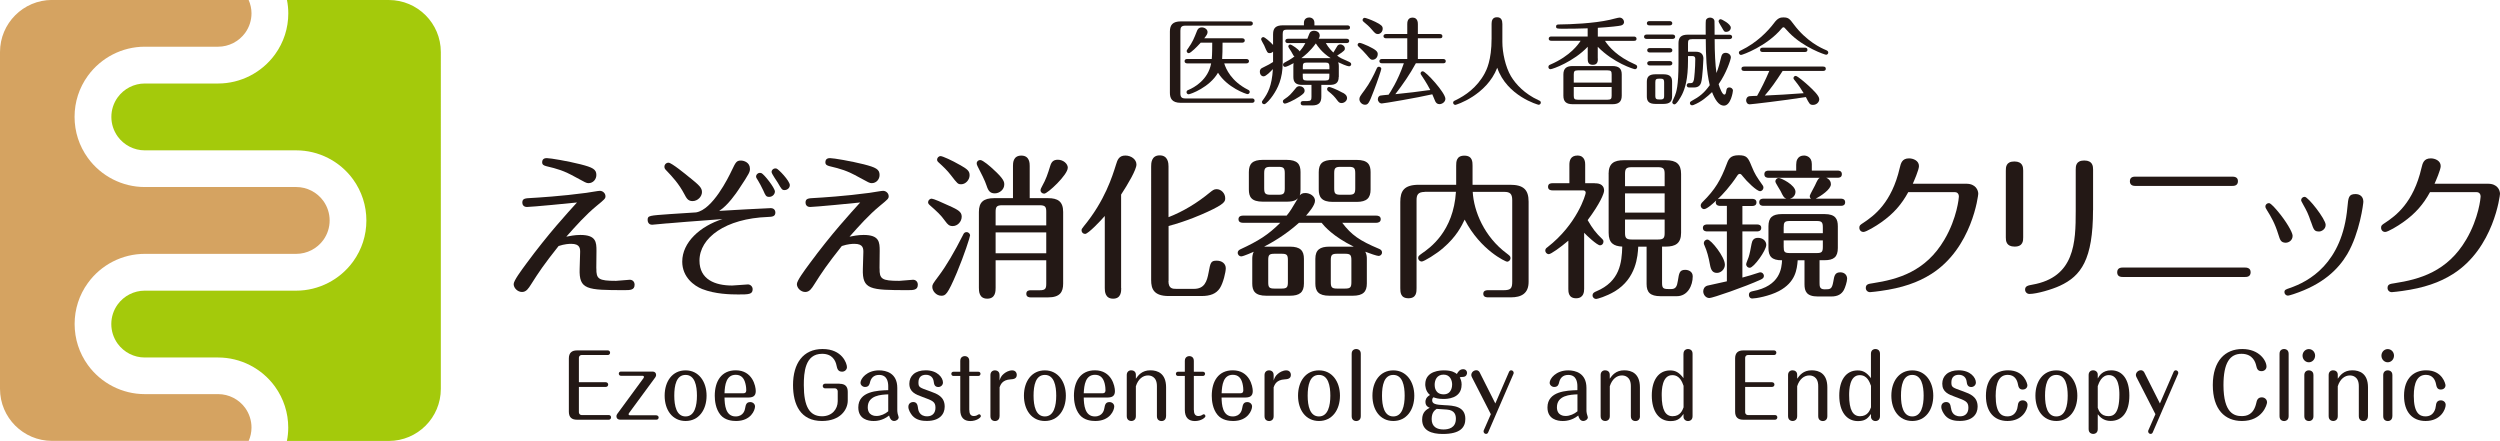 <?xml version="1.0" encoding="UTF-8"?><svg id="_レイヤー_2" xmlns="http://www.w3.org/2000/svg" viewBox="0 0 433.5 76.45"><defs><style>.cls-1{fill:#a4ca0b;}.cls-2{fill:#d5a361;}.cls-3{fill:#231815;}</style></defs><g id="contents"><g><g><path class="cls-2" d="M43.61,74.14c0-1.23-.38-2.4-1.09-3.4-1.09-1.5-2.84-2.4-4.69-2.4h-12.73c-3.89,0-7.57-1.88-9.86-5.04-1.51-2.09-2.3-4.55-2.3-7.12s.79-5.03,2.3-7.11c2.29-3.17,5.97-5.05,9.86-5.05h26.27c1.85,0,3.61-.9,4.7-2.41,.71-.99,1.09-2.16,1.09-3.38s-.38-2.4-1.1-3.4c-1.09-1.5-2.84-2.4-4.69-2.4H25.09c-3.89,0-7.57-1.89-9.86-5.05-1.51-2.09-2.3-4.55-2.3-7.12s.79-5.02,2.3-7.11c2.29-3.16,5.97-5.05,9.86-5.05h12.73c1.85,0,3.61-.9,4.7-2.41,.71-.99,1.09-2.16,1.09-3.38,0-.81-.18-1.59-.5-2.32H9.03C4.04,0,0,4.04,0,9.03v58.39c0,4.99,4.04,9.03,9.03,9.03H43.12c.32-.72,.49-1.5,.49-2.31"/><path class="cls-1" d="M67.42,0h-17.66c.15,.76,.23,1.53,.23,2.32,0,2.56-.79,5.02-2.3,7.11-2.29,3.16-5.98,5.05-9.86,5.05h-12.73c-1.85,0-3.61,.9-4.7,2.41-.71,.99-1.09,2.16-1.09,3.38s.38,2.4,1.1,3.4c1.09,1.5,2.84,2.4,4.69,2.4h26.27c3.89,0,7.57,1.88,9.86,5.04,1.51,2.1,2.3,4.56,2.3,7.13s-.79,5.02-2.3,7.11c-2.29,3.16-5.98,5.05-9.86,5.05H25.09c-1.85,0-3.61,.9-4.7,2.41-.71,.99-1.09,2.16-1.09,3.38s.38,2.4,1.1,3.4c1.09,1.5,2.84,2.4,4.69,2.4h12.73c3.89,0,7.57,1.88,9.86,5.04,1.51,2.1,2.3,4.56,2.3,7.13,0,.78-.08,1.55-.23,2.3h17.66c4.99,0,9.03-4.04,9.03-9.03V9.03c0-4.99-4.04-9.03-9.03-9.03"/></g><g><path class="cls-3" d="M103.41,46.55c-.03,1.83,.38,2.15,3.41,2.15,.38,0,2.04-.19,2.39-.19,.51,0,.83,.38,.83,.86,0,.94-.78,.94-1.72,.94-6.58,0-7.92-.08-7.81-3.68l.08-2.71c.03-.81,.03-1.64-1.56-1.64-.32,0-1.13,.03-2.17,.38-2.52,3.17-3.44,4.54-4.81,6.71-.4,.62-.78,1.26-1.53,1.26s-1.45-.67-1.45-1.37c0-.59,1.32-2.36,2.15-3.49,3.92-5.32,7.09-8.73,8.83-10.66-.89,.11-7.95,.78-8.67,.78-.62,0-.81-.43-.81-.75,0-.75,.51-.75,1.56-.81,.97-.05,5.34-.32,9.53-.89,.91-.13,2.07-.35,2.36-.35,.48,0,.97,.4,.97,.94,0,.4-.16,.54-1.5,1.64-1.96,1.61-3.62,3.49-5.29,5.37,.59-.11,1.42-.3,2.44-.3,2.74,0,2.79,1.26,2.79,2.77l-.03,3.03Zm-1.37-14.79c-.35,0-.54-.11-2.2-1.02-2.12-1.18-3.14-1.45-5.13-1.93-.4-.11-.7-.24-.7-.67,0-.72,.62-.72,.83-.72,.59,0,3.6,.51,5.83,1.07,2.09,.54,2.74,.86,2.74,1.85,0,.73-.54,1.42-1.37,1.42Z"/><path class="cls-3" d="M115.68,38.73c-.86,.08-2.5,.24-2.6,.24-.67,0-.78-.59-.78-.83,0-.78,.27-.75,3.92-1.02,.56-.03,4.4-.29,4.48-.29,2.87-.48,5.58-5.99,6.2-7.3,.67-1.4,.81-1.69,1.58-1.69,.51,0,1.56,.32,1.56,1.42,0,.51,0,.67-1.96,3.6-.35,.54-1.91,2.82-3.38,3.71,1.02-.08,8.51-.48,8.94-.48,.67,0,.81,.51,.81,.75,0,.72-.56,.75-1.29,.78-7.38,.27-11.87,3.62-11.87,7.57,0,3.28,2.71,4.32,5.67,4.32,.43,0,2.36-.19,2.74-.19,.4,0,.81,.35,.81,.83,0,.91-.72,.91-2.52,.91-1.32,0-3.97-.05-6.23-.94-1.42-.56-3.46-2.07-3.46-4.75,0-3.36,3.11-6.15,6.98-7.38-6.44,.48-7.14,.54-9.59,.75Zm3.95-7.92c1.64,1.34,2.09,1.75,2.09,2.5s-.72,1.56-1.64,1.56c-.81,0-1.07-.56-1.4-1.18-.97-1.85-2.12-3.06-3.01-4-.35-.35-.46-.48-.46-.78,0-.38,.3-.7,.72-.7,.51,0,3.01,2.04,3.68,2.6Zm14.74,2.39c0,.48-.43,.94-.99,.94s-.64-.24-1.02-1.1c-.38-.8-.64-1.26-.91-1.72-.24-.37-.35-.54-.35-.72,0-.32,.3-.62,.64-.62,.08,0,.19,0,.27,.03,.46,.16,2.36,2.58,2.36,3.2Zm2.58-1.07c0,.46-.43,.83-.91,.83-.43,0-.51-.13-1.18-1.29-.16-.29-1.07-1.53-1.07-1.85,0-.35,.38-.72,.86-.59,.32,.08,2.31,2.12,2.31,2.9Z"/><path class="cls-3" d="M152.52,46.55c-.03,1.83,.38,2.15,3.41,2.15,.38,0,2.04-.19,2.39-.19,.51,0,.83,.38,.83,.86,0,.94-.78,.94-1.72,.94-6.58,0-7.92-.08-7.81-3.68l.08-2.71c.03-.81,.03-1.64-1.56-1.64-.32,0-1.13,.03-2.17,.38-2.52,3.17-3.44,4.54-4.81,6.71-.4,.62-.78,1.26-1.53,1.26s-1.45-.67-1.45-1.37c0-.59,1.32-2.36,2.15-3.49,3.92-5.32,7.09-8.73,8.83-10.66-.89,.11-7.95,.78-8.67,.78-.62,0-.81-.43-.81-.75,0-.75,.51-.75,1.56-.81,.97-.05,5.34-.32,9.53-.89,.91-.13,2.07-.35,2.36-.35,.48,0,.97,.4,.97,.94,0,.4-.16,.54-1.5,1.64-1.96,1.61-3.62,3.49-5.29,5.37,.59-.11,1.42-.3,2.44-.3,2.74,0,2.79,1.26,2.79,2.77l-.03,3.03Zm-1.37-14.79c-.35,0-.54-.11-2.2-1.02-2.12-1.18-3.14-1.45-5.13-1.93-.4-.11-.7-.24-.7-.67,0-.72,.62-.72,.83-.72,.59,0,3.6,.51,5.83,1.07,2.09,.54,2.74,.86,2.74,1.85,0,.73-.54,1.42-1.37,1.42Z"/><path class="cls-3" d="M164.72,35.73c1.34,.64,2.04,.97,2.04,1.83s-.7,1.64-1.56,1.64c-.59,0-.86-.24-1.34-.91-.75-1.05-1.34-1.56-2.63-2.71-.24-.21-.3-.35-.3-.51,0-.32,.27-.62,.64-.62,.27,0,1.77,.64,3.14,1.29Zm3.49,5.1c0,.24-1.02,3.41-2.28,6.42-1.64,3.89-1.99,4.03-2.71,4.03-.86,0-1.56-.81-1.56-1.53,0-.43,.11-.56,1.13-1.93,1.29-1.72,2.68-4.08,4.19-7.06,.13-.3,.27-.51,.62-.51,.4,0,.62,.35,.62,.59Zm-1.77-12.24c1.32,.75,1.69,1.07,1.69,1.8,0,.81-.7,1.56-1.45,1.56-.59,0-.64-.08-1.8-1.58-.64-.83-1.29-1.45-2.12-2.2-.19-.16-.27-.32-.27-.48,0-.29,.24-.62,.62-.62,.32,0,1.99,.75,3.33,1.53Zm5.77,.75c1.91,1.72,1.93,2.23,1.93,2.66,0,.86-.81,1.53-1.64,1.53-.78,0-1.13-.4-1.42-1.32-.27-.86-.99-2.26-1.56-3.36-.11-.21-.16-.37-.16-.51,0-.38,.3-.59,.62-.59,.46,0,1.77,1.16,2.23,1.58Zm3.44,5.02v-5.58c0-.48,0-1.8,1.45-1.8s1.45,1.37,1.45,1.8v5.58h3.17c1.69,0,2.63,.56,2.63,2.39v12.43c0,1.45-.54,2.39-2.63,2.39h-3.01c-.24,0-.75-.05-.75-.62s.48-.62,.75-.62h1.58c.97,0,1.13-.27,1.13-1.15v-4.05h-8.78v4.75c0,.59,0,1.91-1.45,1.91s-1.45-1.34-1.45-1.91v-13.13c0-1.67,.78-2.39,2.66-2.39h3.25Zm-3.01,4.73h8.78v-2.34c0-.83-.13-1.16-1.13-1.16h-6.5c-.99,0-1.15,.3-1.15,1.16v2.34Zm8.78,1.21h-8.78v3.62h8.78v-3.62Zm3.73-11.2c0,1.21-3.49,4.48-4.08,4.48-.35,0-.64-.24-.64-.59,0-.16,.11-.43,.27-.7,.67-1.18,.99-2.15,1.4-3.49,.24-.81,.62-1.1,1.34-1.1,.91,0,1.72,.67,1.72,1.4Z"/><path class="cls-3" d="M194.42,49.96c0,.54,0,1.83-1.4,1.83s-1.45-1.26-1.45-1.83v-12.51c-.67,.78-2.87,3.11-3.41,3.11-.35,0-.62-.27-.62-.62,0-.19,.05-.29,.4-.72,3.65-4.43,4.94-8.65,5.58-10.69,.24-.8,.51-1.56,1.61-1.56,1.02,0,1.93,.67,1.93,1.56s-1.48,3.41-2.66,5.21v16.22Zm8.19-1.24c0,1.34,.7,1.37,1.4,1.37h3.01c1.83,0,2.26-1.26,2.55-2.82,.32-1.75,.38-2.07,1.42-2.07,.89,0,1.56,.51,1.56,1.32,0,.64-.43,2.52-1.02,3.44-.64,.97-1.64,1.37-3.22,1.37h-5.64c-2.58,0-3.06-1.21-3.06-2.76V28.85c0-.48,0-1.91,1.48-1.91s1.53,1.42,1.53,1.91v8.81c2.6-1.02,4.97-2.47,7.12-4.24,.51-.4,.75-.62,1.21-.62,.81,0,1.5,.73,1.5,1.56,0,.56-.05,.99-3.11,2.39-1.02,.46-3.36,1.53-6.71,2.44v9.53Z"/><path class="cls-3" d="M238.67,37.39c.27,0,.75,.08,.75,.62s-.51,.62-.75,.62h-5.93c1.61,2.12,2.98,3.09,6.44,4.54,.16,.08,.46,.21,.46,.62,0,.35-.29,.59-.59,.59s-1.53-.43-2.31-.73c.27,.48,.27,1.02,.27,1.24v4.27c0,1.42-.64,2.12-2.44,2.12h-4.05c-1.91,0-2.44-.78-2.44-2.12v-4.27c0-1.58,.81-2.12,2.44-2.12h4.22c-3.6-1.77-5.1-3.54-5.58-4.14h-3.92c-2.36,2.15-4.89,3.54-6.04,4.14h4.46c1.83,0,2.44,.7,2.44,2.12v4.27c0,1.53-.75,2.12-2.44,2.12h-4.08c-1.99,0-2.44-.86-2.44-2.12v-4.27c0-.16,0-.81,.27-1.24-.08,.03-1.8,.81-2.2,.81-.29,0-.59-.27-.59-.62,0-.4,.32-.54,.48-.62,3.06-1.42,4.78-2.47,6.9-4.59h-6.5c-.21,0-.75-.05-.75-.62s.54-.62,.75-.62h7.6c.62-.75,.89-1.21,1.96-3.01-.29,.27-.64,.59-1.99,.59h-4.08c-2.01,0-2.44-.83-2.44-2.12v-3.01c0-1.45,.64-2.12,2.44-2.12h4.08c1.91,0,2.44,.75,2.44,2.12v3.01c0,.46-.05,.75-.13,1.02,.19-.21,.4-.4,.97-.4,.75,0,1.67,.51,1.67,1.34s-1.18,2.15-1.56,2.58h12.24Zm-15.89-7.33c0-.91-.19-1.13-1.1-1.13h-1.37c-.91,0-1.1,.24-1.1,1.13v2.58c0,.91,.19,1.13,1.1,1.13h1.37c.91,0,1.1-.21,1.1-1.13v-2.58Zm.54,15.04c0-.91-.19-1.1-1.1-1.1h-1.21c-.94,0-1.1,.21-1.1,1.1v3.84c0,.89,.16,1.1,1.1,1.1h1.21c.91,0,1.1-.21,1.1-1.1v-3.84Zm14.34-12.24c0,1.45-.64,2.15-2.42,2.15h-4.13c-1.96,0-2.44-.86-2.44-2.15v-3.01c0-1.45,.64-2.12,2.44-2.12h4.13c1.99,0,2.42,.86,2.42,2.12v3.01Zm-3.33,12.24c0-.89-.19-1.1-1.1-1.1h-1.37c-.91,0-1.1,.21-1.1,1.1v3.84c0,.89,.19,1.1,1.1,1.1h1.37c.91,0,1.1-.21,1.1-1.1v-3.84Zm.67-15.04c0-.91-.19-1.13-1.1-1.13h-1.45c-.94,0-1.1,.24-1.1,1.13v2.58c0,.91,.16,1.13,1.1,1.13h1.45c.91,0,1.1-.21,1.1-1.13v-2.58Z"/><path class="cls-3" d="M247.05,33.28c-1.21,0-1.42,.56-1.42,1.42v15.25c0,.67,0,1.77-1.4,1.77s-1.42-1.07-1.42-1.77v-14.93c0-1.91,.64-2.98,3.25-2.98h6.44v-3.28c0-.67,0-1.77,1.42-1.77s1.42,1.1,1.42,1.77v3.28h6.5c2.34,0,3.22,.86,3.22,2.93v13.91c0,2.01-1.26,2.68-3.06,2.68h-3.97c-.21,0-.83,0-.83-.62s.62-.62,.83-.62h2.71c1.26,0,1.48-.35,1.48-1.48v-14.15c0-1.13-.43-1.42-1.4-1.42h-5.45c.19,3.38,2.01,7.79,5.88,10.66,.56,.43,.67,.51,.67,.83,0,.4-.35,.62-.59,.62s-4.62-1.99-7.36-7.3c-.51,1.07-1.4,2.93-3.71,4.91-1.18,1.05-3.36,2.36-3.73,2.36-.32,0-.62-.27-.62-.62,0-.32,.13-.4,.64-.78,1.37-.94,5.48-3.79,5.91-10.69h-5.42Z"/><path class="cls-3" d="M276.51,31.78c.4,0,1.64,0,1.64,1.29,0,.43-.64,2.15-2.85,5.1,.86,1.48,1.4,2.2,2.55,3.3,.08,.08,.19,.19,.19,.43,0,.37-.27,.64-.59,.64-.51,0-2.34-1.72-2.76-2.18v9.72c0,.48-.05,1.64-1.4,1.64s-1.34-1.15-1.34-1.64v-8.35c-1.37,1.18-3.03,2.34-3.38,2.34s-.62-.3-.62-.62c0-.29,.19-.46,.35-.56,5.21-4.03,6.66-9.18,6.66-9.45,0-.43-.38-.43-.54-.43h-5.24c-.24,0-.75-.05-.75-.62s.48-.62,.75-.62h2.95v-3.22c0-.7,.21-1.58,1.4-1.58,1.34,0,1.34,1.26,1.34,1.58v3.22h1.64Zm2.42-1.61c0-1.85,.94-2.39,2.66-2.39h7.25c1.88,0,2.66,.7,2.66,2.39v10.2c0,1.85-.99,2.39-2.66,2.39h-.64v6.26c0,.91,.16,1.1,1.1,1.1h.51c.75,0,.99-.46,1.13-1.42,.21-1.37,.29-1.91,1.29-1.91,.51,0,1.29,.27,1.29,1.13,0,1.58-.86,3.44-2.77,3.44h-2.79c-1.85,0-2.44-.7-2.44-2.12v-6.47h-1.45c-.08,1.58-.32,5.5-4.08,7.76-1.5,.89-3.03,1.31-3.22,1.31-.3,0-.62-.24-.62-.62,0-.43,.38-.59,.64-.7,4.11-1.72,4.43-4.99,4.51-7.76-1.48-.08-2.36-.59-2.36-2.39v-10.2Zm9.72,2.12v-2.12c0-.86-.16-1.18-1.15-1.18h-4.57c-.99,0-1.15,.32-1.15,1.18v2.12h6.87Zm-6.87,1.24v3.33h6.87v-3.33h-6.87Zm0,4.54v2.31c0,.83,.16,1.15,1.15,1.15h4.57c.99,0,1.15-.29,1.15-1.15v-2.31h-6.87Z"/><path class="cls-3" d="M302.13,38.92h2.55c.27,0,.72,.08,.72,.59,0,.56-.51,.62-.72,.62h-2.55v8c.94-.24,1.8-.51,2.77-.83,.13-.05,.24-.08,.37-.08,.27,0,.59,.24,.59,.64,0,.27-.19,.46-.54,.62-2.74,1.26-8.38,3.2-8.91,3.2-.67,0-1.07-.64-1.07-1.16,0-.38,.19-.83,.72-.99,.16-.05,2.85-.62,3.38-.75v-8.65h-3.41c-.21,0-.75-.03-.75-.62,0-.54,.51-.59,.75-.59h3.41v-3.22h-1.18c-.21,0-.75-.05-.75-.62,0-.08,.03-.19,.08-.32-.48,.48-1.61,1.5-2.1,1.5-.32,0-.59-.29-.59-.62,0-.24,.16-.46,.35-.64,2.17-2.15,3.11-3.76,4.19-6.63,.3-.81,.62-1.45,2.04-1.45s1.64,.4,2.26,1.93c.59,1.42,.81,1.72,1.88,3.25,.13,.16,.16,.32,.16,.43,0,.32-.27,.62-.59,.62-.56,0-2.28-1.66-3.01-2.6-.24-.32-.35-.4-.51-.4s-.32,.13-.4,.27c-1.26,1.91-2.58,3.33-3.41,4.11,.21-.05,.27-.05,.4-.05h5.56c.24,0,.75,.05,.75,.62s-.51,.62-.75,.62h-1.69v3.22Zm-3.03,6.95c0,.86-.73,1.45-1.37,1.45-.75,0-1.05-.48-1.21-1.37-.24-1.34-.54-2.47-.97-3.41-.05-.11-.11-.24-.11-.38,0-.32,.27-.62,.64-.62,.62,0,3.01,3.03,3.01,4.32Zm7.17-3.41c0,.97-2.18,3.97-2.85,3.97-.4,0-.64-.32-.64-.62,0-.16,.38-1.05,.43-1.21,.19-.59,.35-1.42,.51-2.31,.11-.59,.35-1.05,1.13-1.05,.83,0,1.42,.56,1.42,1.21Zm.38-3.22c0-1.5,.67-2.12,2.34-2.12h7.38c1.91,0,2.31,.86,2.31,2.12v3.76c0,1.56-.7,2.12-2.31,2.12h-.86v3.92c0,.56,0,1.13,.86,1.13,1.02,0,1.29,0,1.53-1.37,.16-.97,.27-1.58,1.21-1.58,.73,0,1.18,.48,1.18,1.1,0,.51-.35,1.58-.56,1.96-.4,.72-1.05,1.13-2.18,1.13h-2.34c-1.99,0-2.31-.94-2.31-2.12v-4.16h-1.18c-.13,1.61-.37,3.81-3.25,5.34-1.69,.89-4.03,1.29-4.62,1.29-.43,0-.59-.35-.59-.62,0-.4,.19-.56,.62-.64,4.86-.89,5.05-4.05,5.13-5.37-1.83,.03-2.36-.73-2.36-2.12v-3.76Zm4.81-9.67v-1.02c0-1.53,1.07-1.58,1.37-1.58,.35,0,1.34,.19,1.34,1.48v1.13h4.51c.21,0,.7,.05,.7,.62s-.46,.62-.7,.62h-2.01c.62,.29,.81,.72,.81,1.13,0,.89-1.75,2.04-2.63,2.5h4.4c.24,0,.7,.08,.7,.62s-.43,.62-.7,.62h-13.5c-.27,0-.7-.08-.7-.62s.43-.62,.7-.62h4c-.4-.13-.54-.37-.99-1.31-.11-.24-.91-1.42-.91-1.66,0-.38,.3-.62,.59-.62,.35,0,2.9,1.18,2.9,2.42,0,.32-.19,.97-.97,1.18h3.65c-.08-.08-.21-.21-.21-.48,0-.19,.78-1.53,.91-1.83,.38-.83,.54-1.16,.83-1.32h-8.91c-.27,0-.7-.08-.7-.62s.43-.62,.7-.62h4.83Zm4.62,10.87v-.99c0-.89-.16-1.13-1.07-1.13h-4.65c-.94,0-1.07,.24-1.07,1.13v.99h6.79Zm-6.79,1.24v1.1c0,.89,.13,1.1,1.07,1.1h4.65c.91,0,1.07-.21,1.07-1.1v-1.1h-6.79Z"/><path class="cls-3" d="M340.96,31.86c1.61,0,2.07,1.1,2.07,1.75,0,.21-1.05,9.42-8.16,13.91-2.28,1.45-5.05,2.42-8.78,2.93-.35,.05-1.58,.21-1.83,.21-.38,0-.73-.29-.73-.72,0-.64,.43-.72,1.21-.83,4.32-.67,9.16-1.99,12.43-7.57,2.2-3.73,2.5-7.28,2.5-7.44,0-.73-.54-.78-.67-.78h-8.11c-1.13,2.07-2.5,3.7-4.7,5.24-.86,.62-2.6,1.66-3.06,1.66-.43,0-.72-.32-.72-.73s.13-.48,.75-.89c1.77-1.18,4.86-3.41,6.26-9.5,.19-.81,.4-1.64,1.61-1.64,.7,0,1.72,.38,1.72,1.34,0,.64-.89,2.66-1.07,3.06h9.29Z"/><path class="cls-3" d="M350.82,41.15c0,.56,0,1.61-1.48,1.61s-1.53-1.02-1.53-1.58v-11.57c0-.59,0-1.61,1.48-1.61s1.53,1.02,1.53,1.58v11.57Zm12.11-4.73c0,8.62-2.09,11.44-5.74,13.13-1.37,.64-4.03,1.42-5.29,1.42-.4,0-.75-.32-.75-.75,0-.64,.54-.72,1.26-.86,7.36-1.29,7.52-7.33,7.52-12.75v-7.17c0-.59,0-1.61,1.48-1.61s1.53,1.02,1.53,1.58v7.01Z"/><path class="cls-3" d="M389.24,46.39c.3,0,1.02,.03,1.02,.81,0,.83-.7,.83-1.02,.83h-21.1c-.3,0-1.02,0-1.02-.81s.7-.83,1.02-.83h21.1Zm-2.23-15.76c.32,0,1.05,0,1.05,.78,0,.83-.72,.83-1.05,.83h-16.67c-.29,0-1.02,0-1.02-.81s.7-.8,1.02-.8h16.67Z"/><path class="cls-3" d="M395.07,40.67c-.62-2.01-1.29-3.11-1.96-4.19-.21-.35-.29-.48-.29-.67,0-.35,.29-.59,.62-.59,.35,0,1.24,1.07,1.66,1.58,1.24,1.48,2.44,3.46,2.44,4.08,0,.81-.67,1.21-1.21,1.21-.83-.03-.97-.48-1.26-1.42Zm14.74-5.74c0,.35-.62,5.42-2.79,9.13-1.58,2.66-4.24,5.26-9.29,6.93-.27,.08-.81,.27-1.02,.27-.3,0-.59-.27-.59-.59,0-.43,.24-.48,.91-.72,3.3-1.13,9.13-4.24,10.01-13.99,.16-1.74,.21-2.31,1.42-2.31,.78,0,1.34,.48,1.34,1.29Zm-9.1,3.52c-.46-1.37-.72-1.88-1.31-2.93-.32-.59-.38-.67-.38-.83,0-.29,.27-.56,.62-.56,.59,0,3.63,3.87,3.63,4.86,0,.83-.81,1.15-1.1,1.15-.86,0-.94-.21-1.45-1.69Z"/><path class="cls-3" d="M431.43,31.86c1.61,0,2.07,1.1,2.07,1.75,0,.21-1.05,9.42-8.16,13.91-2.28,1.45-5.05,2.42-8.78,2.93-.35,.05-1.58,.21-1.83,.21-.38,0-.73-.29-.73-.72,0-.64,.43-.72,1.21-.83,4.32-.67,9.16-1.99,12.43-7.57,2.2-3.73,2.5-7.28,2.5-7.44,0-.73-.54-.78-.67-.78h-8.11c-1.13,2.07-2.5,3.7-4.7,5.24-.86,.62-2.6,1.66-3.06,1.66-.43,0-.72-.32-.72-.73s.13-.48,.75-.89c1.77-1.18,4.86-3.41,6.26-9.5,.19-.81,.4-1.64,1.61-1.64,.7,0,1.72,.38,1.72,1.34,0,.64-.89,2.66-1.07,3.06h9.29Z"/></g><g><path class="cls-3" d="M105.05,66.28c.26,0,.41,.21,.41,.4,0,.23-.17,.41-.41,.41h-4.67v4.41c0,.25,.22,.47,.45,.47h4.74c.26,0,.39,.21,.39,.4,0,.21-.16,.41-.39,.41h-5.52c-.94,0-1.41-.46-1.41-1.39v-9.24c0-.93,.48-1.39,1.41-1.39h5.35c.25,0,.39,.2,.39,.39,0,.23-.16,.41-.39,.41h-4.57c-.26,0-.45,.24-.45,.47v4.24h4.67Z"/><path class="cls-3" d="M113.85,72.03c.2,0,.36,.17,.36,.36,0,.21-.15,.38-.36,.38h-6.34c-.3,0-.62-.17-.62-.6,0-.16,.09-.32,.15-.41l4.55-6.2s.07-.1,.07-.2c0-.14-.13-.2-.2-.2h-3.8c-.22,0-.36-.18-.36-.37s.13-.36,.36-.36h5.52c.35,0,.59,.23,.59,.58,0,.18-.1,.37-.15,.43l-4.55,6.19c-.04,.06-.07,.12-.07,.2,0,.12,.1,.18,.2,.18h4.64Z"/><path class="cls-3" d="M122.52,68.61c0,2.47-1.35,4.39-3.64,4.39s-3.63-1.91-3.63-4.39,1.33-4.39,3.63-4.39,3.64,1.98,3.64,4.39Zm-5.6,0c0,1.76,.38,3.6,1.96,3.6s1.97-1.88,1.97-3.6-.36-3.6-1.97-3.6-1.96,1.82-1.96,3.6Z"/><path class="cls-3" d="M125.63,68.94c.03,1.19,.14,3.27,1.93,3.27,1.38,0,1.61-1.16,1.65-1.45,.1-.55,.2-1.04,.88-1.04,.45,0,.83,.32,.83,.76,0,.64-.71,2.52-3.29,2.52-.67,0-1.91-.12-2.68-1.04-.88-1.05-1.01-2.53-1.01-3.33,0-2.55,1.17-4.42,3.64-4.42,2.9,0,3.47,2.74,3.47,3.61,0,.95-.62,1.11-1.35,1.11h-4.06Zm3.29-.75c.48,0,.48-.4,.48-.53,0-.15-.01-.64-.15-1.16-.23-.93-.72-1.51-1.68-1.51-1.65,0-1.89,1.75-1.94,3.2h3.29Z"/><path class="cls-3" d="M145.59,66.55c.93,0,1.41,.44,1.41,1.39v1.52c0,1.57-1.29,3.54-4.47,3.54-3.73,0-5.02-2.85-5.02-6.23,0-3.75,1.74-6.25,5.13-6.25s4.22,2.5,4.22,3.14c0,.44-.38,.79-.84,.79-.75,0-.85-.57-.96-1.04-.17-.89-.74-2.06-2.51-2.06-2.99,0-3.17,3.31-3.17,5.43,0,3.74,1.01,5.4,3.16,5.4,1.73,0,2.72-1.23,2.72-2.61v-1.74c0-.21-.2-.49-.45-.49h-1.74c-.25,0-.41-.2-.41-.4,0-.18,.13-.41,.41-.41h2.51Z"/><path class="cls-3" d="M154.02,67.01c0-.75-.16-2-1.59-2-1.02,0-1.43,.66-1.58,1.31-.07,.3-.19,.78-.84,.78-.44,0-.8-.34-.8-.73,0-.71,1.09-2.15,3.22-2.15,1.22,0,3.16,.46,3.16,3.05v3.89c0,.12,.02,.36,.07,.59,.06,.23,.17,.52,.17,.61,0,.35-.42,.64-.78,.64-.59,0-.8-.63-.88-.95-1.18,.95-2.36,.95-2.7,.95-.9,0-2.64-.29-2.64-2.35,0-2.82,3.32-2.94,5.19-3v-.64Zm0,1.37c-1.19,.05-3.55,.15-3.55,2.24,0,1.51,1.29,1.51,1.54,1.51,.68,0,1.49-.35,2.01-.81v-2.94Z"/><path class="cls-3" d="M159.17,70.73c.06,.39,.22,1.46,1.6,1.46,.97,0,1.44-.64,1.44-1.48,0-1.05-.46-1.23-2.25-1.88-1.2-.44-2.28-.85-2.28-2.3,0-1.34,1-2.32,2.84-2.32,2.04,0,2.99,1.28,2.99,2.12,0,.47-.41,.78-.8,.78-.68,0-.75-.56-.8-.93-.09-.76-.61-1.19-1.36-1.19-.8,0-1.29,.43-1.29,1.31s.14,.88,2.07,1.57c1.18,.43,2.48,.9,2.48,2.65,0,1.31-.9,2.47-3.07,2.47-.64,0-1.8-.05-2.55-.93-.3-.37-.68-.98-.68-1.51,0-.75,.67-.84,.83-.84,.68,0,.77,.55,.84,1.01Z"/><path class="cls-3" d="M168.08,71.07c0,.56,.14,1.07,.78,1.07,.17,0,.38-.05,.48-.09,.06-.03,.36-.22,.42-.22,.16,0,.32,.12,.32,.34,0,.24-.74,.84-1.83,.84s-1.74-.61-1.74-1.92v-5.9h-1.19c-.23,0-.36-.18-.36-.37s.13-.36,.36-.36h1.19v-1.89c0-.82,.74-.82,.78-.82,.06,0,.78,0,.78,.82v1.89h1.59c.25,0,.36,.2,.36,.36,0,.15-.12,.37-.36,.37h-1.59v5.89Z"/><path class="cls-3" d="M173.32,72.18c0,.83-.74,.83-.78,.83-.06,0-.8,0-.8-.83v-7.15c0-.5,.32-.81,.78-.81,.07,0,.8,0,.8,.81v.95c.14-.44,.29-.79,.71-1.14,.33-.29,.9-.62,1.48-.62,.65,0,.8,.52,.8,.78,0,.71-.64,.75-1.07,.78-1.46,.08-1.75,.95-1.91,1.37v5.05Z"/><path class="cls-3" d="M184.82,68.61c0,2.47-1.35,4.39-3.64,4.39s-3.63-1.91-3.63-4.39,1.34-4.39,3.63-4.39,3.64,1.98,3.64,4.39Zm-5.6,0c0,1.76,.38,3.6,1.96,3.6s1.97-1.88,1.97-3.6-.36-3.6-1.97-3.6-1.96,1.82-1.96,3.6Z"/><path class="cls-3" d="M187.92,68.94c.03,1.19,.15,3.27,1.93,3.27,1.38,0,1.61-1.16,1.65-1.45,.1-.55,.2-1.04,.88-1.04,.45,0,.83,.32,.83,.76,0,.64-.71,2.52-3.29,2.52-.67,0-1.91-.12-2.68-1.04-.88-1.05-1.02-2.53-1.02-3.33,0-2.55,1.18-4.42,3.64-4.42,2.9,0,3.47,2.74,3.47,3.61,0,.95-.62,1.11-1.35,1.11h-4.06Zm3.29-.75c.48,0,.48-.4,.48-.53,0-.15-.01-.64-.14-1.16-.23-.93-.73-1.51-1.68-1.51-1.65,0-1.88,1.75-1.95,3.2h3.29Z"/><path class="cls-3" d="M202.19,72.18c0,.52-.32,.83-.78,.83-.07,0-.8,0-.8-.83v-5.23c0-1.74-1.19-1.85-1.55-1.85-.88,0-1.71,.63-2.1,1.87v5.2c0,.83-.74,.83-.78,.83-.06,0-.8,0-.8-.83v-7.15c0-.5,.32-.81,.78-.81,.35,0,.8,.2,.8,.76v.7c.41-.59,1.06-1.46,2.51-1.46,1.28,0,2.73,.55,2.73,2.96v5Z"/><path class="cls-3" d="M207.02,71.07c0,.56,.14,1.07,.78,1.07,.17,0,.38-.05,.48-.09,.06-.03,.36-.22,.42-.22,.16,0,.32,.12,.32,.34,0,.24-.74,.84-1.83,.84s-1.74-.61-1.74-1.92v-5.9h-1.19c-.23,0-.36-.18-.36-.37s.13-.36,.36-.36h1.19v-1.89c0-.82,.74-.82,.78-.82,.06,0,.78,0,.78,.82v1.89h1.59c.25,0,.36,.2,.36,.36,0,.15-.12,.37-.36,.37h-1.59v5.89Z"/><path class="cls-3" d="M211.82,68.94c.03,1.19,.14,3.27,1.93,3.27,1.38,0,1.61-1.16,1.65-1.45,.1-.55,.2-1.04,.88-1.04,.45,0,.83,.32,.83,.76,0,.64-.71,2.52-3.29,2.52-.67,0-1.91-.12-2.68-1.04-.89-1.05-1.02-2.53-1.02-3.33,0-2.55,1.17-4.42,3.64-4.42,2.9,0,3.47,2.74,3.47,3.61,0,.95-.62,1.11-1.35,1.11h-4.06Zm3.29-.75c.48,0,.48-.4,.48-.53,0-.15-.01-.64-.14-1.16-.23-.93-.72-1.51-1.68-1.51-1.65,0-1.88,1.75-1.94,3.2h3.29Z"/><path class="cls-3" d="M220.85,72.18c0,.83-.74,.83-.78,.83-.06,0-.8,0-.8-.83v-7.15c0-.5,.32-.81,.78-.81,.07,0,.8,0,.8,.81v.95c.15-.44,.29-.79,.71-1.14,.33-.29,.9-.62,1.48-.62,.65,0,.8,.52,.8,.78,0,.71-.64,.75-1.07,.78-1.47,.08-1.76,.95-1.92,1.37v5.05Z"/><path class="cls-3" d="M232.35,68.61c0,2.47-1.35,4.39-3.64,4.39s-3.63-1.91-3.63-4.39,1.33-4.39,3.63-4.39,3.64,1.98,3.64,4.39Zm-5.6,0c0,1.76,.38,3.6,1.96,3.6s1.97-1.88,1.97-3.6-.36-3.6-1.97-3.6-1.96,1.82-1.96,3.6Z"/><path class="cls-3" d="M235.96,72.18c0,.83-.75,.83-.78,.83-.07,0-.8,0-.8-.83v-10.85c0-.81,.74-.81,.78-.81,.06,0,.8,0,.8,.81v10.85Z"/><path class="cls-3" d="M245.24,68.61c0,2.47-1.35,4.39-3.64,4.39s-3.62-1.91-3.62-4.39,1.34-4.39,3.62-4.39,3.64,1.98,3.64,4.39Zm-5.6,0c0,1.76,.38,3.6,1.96,3.6s1.97-1.88,1.97-3.6-.36-3.6-1.97-3.6-1.96,1.82-1.96,3.6Z"/><path class="cls-3" d="M253.44,66.72c0,2.46-2.65,2.46-3.16,2.46-.94,0-1.36-.17-1.71-.29-.1,.07-.23,.2-.23,.52,0,.62,.57,.78,2.17,.85,1.52,.07,3.58,.17,3.58,2.38,0,1.45-.85,2.61-3.91,2.61-1.97,0-3.58-.58-3.58-2.49,0-1.34,.77-1.75,1.32-2.06-.22-.07-.75-.27-.75-1.02,0-.27,.07-.78,.79-1.19-.82-.66-.82-1.69-.82-1.85,0-2.42,2.81-2.42,3.25-2.42,1.39,0,1.94,.4,2.23,.63,.26-.51,.6-.83,1.09-.83,.43,0,.68,.29,.68,.64,0,.09-.05,.64-.64,.69-.48,.03-.52,.03-.62,.09,.13,.26,.32,.64,.32,1.28Zm-5.19,5.95c0,1.37,.96,1.8,2.04,1.8,.81,0,2.16-.21,2.16-1.86,0-.5-.09-1.48-1.55-1.59-.24-.01-1.51-.09-1.78-.12-.3,.2-.87,.58-.87,1.77Zm3.55-6c0-.67-.32-1.71-1.48-1.71s-1.55,.93-1.55,1.77c0,.3,.04,1.65,1.56,1.65,1.44,0,1.47-1.48,1.47-1.71Z"/><path class="cls-3" d="M255.24,65.42c-.06-.12-.12-.24-.12-.38,0-.46,.4-.84,.87-.84,.41,0,.57,.32,.62,.44l2.68,5.32,2.38-5.49c.1-.23,.29-.26,.38-.26,.24,0,.42,.23,.42,.41,0,.05,0,.14-.03,.2l-4.39,10.15c-.07,.17-.2,.27-.38,.27-.25,0-.42-.23-.42-.43,0-.03,0-.12,.03-.18l1.23-2.81-3.28-6.41Z"/><path class="cls-3" d="M273.52,67.01c0-.75-.16-2-1.59-2-1.02,0-1.44,.66-1.58,1.31-.07,.3-.19,.78-.84,.78-.43,0-.8-.34-.8-.73,0-.71,1.09-2.15,3.22-2.15,1.22,0,3.16,.46,3.16,3.05v3.89c0,.12,.01,.36,.07,.59,.06,.23,.17,.52,.17,.61,0,.35-.42,.64-.78,.64-.6,0-.8-.63-.88-.95-1.18,.95-2.37,.95-2.7,.95-.9,0-2.64-.29-2.64-2.35,0-2.82,3.32-2.94,5.19-3v-.64Zm0,1.37c-1.19,.05-3.55,.15-3.55,2.24,0,1.51,1.29,1.51,1.54,1.51,.68,0,1.49-.35,2.02-.81v-2.94Z"/><path class="cls-3" d="M284.37,72.18c0,.52-.32,.83-.78,.83-.07,0-.8,0-.8-.83v-5.23c0-1.74-1.19-1.85-1.55-1.85-.88,0-1.71,.63-2.1,1.87v5.2c0,.83-.74,.83-.79,.83-.06,0-.8,0-.8-.83v-7.15c0-.5,.32-.81,.78-.81,.35,0,.8,.2,.8,.76v.7c.41-.59,1.06-1.46,2.51-1.46,1.28,0,2.72,.55,2.72,2.96v5Z"/><path class="cls-3" d="M291.92,61.33c0-.81,.74-.81,.77-.81,.07,0,.8,0,.8,.81v10.85c0,.83-.74,.83-.79,.83-.45,0-.78-.34-.78-.73v-.5c-.45,.58-.84,1.24-2.25,1.24-1.99,0-3.25-1.65-3.25-4.44,0-2.57,1.1-4.35,3.19-4.35,.89,0,1.55,.33,2.3,1.34v-4.23Zm0,5.55c-.23-.65-.66-1.83-1.94-1.83-1.8,0-1.84,2.61-1.84,3.48,0,2.59,.67,3.64,1.89,3.64,1.35,0,1.71-1.04,1.9-1.54v-3.75Z"/><path class="cls-3" d="M307.28,66.28c.26,0,.41,.21,.41,.4,0,.23-.17,.41-.41,.41h-4.67v4.41c0,.25,.22,.47,.45,.47h4.74c.26,0,.39,.21,.39,.4,0,.21-.16,.41-.39,.41h-5.52c-.94,0-1.41-.46-1.41-1.39v-9.24c0-.93,.48-1.39,1.41-1.39h5.35c.25,0,.39,.2,.39,.39,0,.23-.16,.41-.39,.41h-4.57c-.26,0-.45,.24-.45,.47v4.24h4.67Z"/><path class="cls-3" d="M316.86,72.18c0,.52-.32,.83-.78,.83-.07,0-.8,0-.8-.83v-5.23c0-1.74-1.19-1.85-1.55-1.85-.89,0-1.71,.63-2.1,1.87v5.2c0,.83-.74,.83-.78,.83-.06,0-.8,0-.8-.83v-7.15c0-.5,.32-.81,.78-.81,.35,0,.8,.2,.8,.76v.7c.41-.59,1.06-1.46,2.51-1.46,1.28,0,2.72,.55,2.72,2.96v5Z"/><path class="cls-3" d="M324.42,61.33c0-.81,.74-.81,.77-.81,.07,0,.8,0,.8,.81v10.85c0,.83-.74,.83-.78,.83-.45,0-.78-.34-.78-.73v-.5c-.45,.58-.84,1.24-2.25,1.24-1.99,0-3.25-1.65-3.25-4.44,0-2.57,1.1-4.35,3.19-4.35,.89,0,1.55,.33,2.3,1.34v-4.23Zm0,5.55c-.23-.65-.66-1.83-1.94-1.83-1.8,0-1.84,2.61-1.84,3.48,0,2.59,.67,3.64,1.89,3.64,1.35,0,1.71-1.04,1.9-1.54v-3.75Z"/><path class="cls-3" d="M335.23,68.61c0,2.47-1.35,4.39-3.64,4.39s-3.63-1.91-3.63-4.39,1.34-4.39,3.63-4.39,3.64,1.98,3.64,4.39Zm-5.6,0c0,1.76,.38,3.6,1.96,3.6s1.97-1.88,1.97-3.6-.36-3.6-1.97-3.6-1.96,1.82-1.96,3.6Z"/><path class="cls-3" d="M338.3,70.73c.06,.39,.22,1.46,1.59,1.46,.97,0,1.43-.64,1.43-1.48,0-1.05-.46-1.23-2.25-1.88-1.21-.44-2.28-.85-2.28-2.3,0-1.34,1-2.32,2.84-2.32,2.05,0,2.99,1.28,2.99,2.12,0,.47-.41,.78-.8,.78-.68,0-.75-.56-.8-.93-.09-.76-.61-1.19-1.36-1.19-.8,0-1.29,.43-1.29,1.31s.15,.88,2.07,1.57c1.17,.43,2.48,.9,2.48,2.65,0,1.31-.9,2.47-3.07,2.47-.64,0-1.8-.05-2.55-.93-.3-.37-.68-.98-.68-1.51,0-.75,.67-.84,.83-.84,.68,0,.77,.55,.84,1.01Z"/><path class="cls-3" d="M351.58,70.21c0,.78-.87,2.79-3.48,2.79-2.27,0-3.74-1.53-3.74-4.38,0-3.13,1.8-4.41,3.84-4.41,2.86,0,3.35,2.41,3.35,2.59,0,.56-.49,.75-.8,.75-.65,0-.76-.47-.86-1.02-.13-.62-.53-1.53-1.74-1.53-1.46,0-2.1,1.31-2.1,3.65,0,2.96,1,3.55,2.02,3.55,1.52,0,1.77-1.4,1.81-1.83,.04-.33,.11-.95,.86-.95,.45,0,.84,.31,.84,.78Z"/><path class="cls-3" d="M360.21,68.61c0,2.47-1.35,4.39-3.64,4.39s-3.63-1.91-3.63-4.39,1.33-4.39,3.63-4.39,3.64,1.98,3.64,4.39Zm-5.6,0c0,1.76,.38,3.6,1.96,3.6s1.97-1.88,1.97-3.6-.36-3.6-1.97-3.6-1.96,1.82-1.96,3.6Z"/><path class="cls-3" d="M363.75,74.42c0,.82-.74,.82-.78,.82-.06,0-.8,0-.8-.82v-9.4c0-.5,.32-.81,.78-.81s.8,.32,.8,.73v.69c.22-.4,.77-1.42,2.32-1.42,2,0,3.16,1.62,3.16,4.39s-1.19,4.39-3.25,4.39c-1.23,0-1.86-.7-2.23-1.16v2.58Zm0-3.71c.16,.46,.52,1.45,1.84,1.45,.74,0,1.91-.21,1.91-3.72,0-.84-.04-3.4-1.81-3.4-1.25,0-1.73,1.3-1.94,1.91v3.77Z"/><path class="cls-3" d="M370.48,65.42c-.06-.12-.12-.24-.12-.38,0-.46,.41-.84,.87-.84,.4,0,.56,.32,.62,.44l2.68,5.32,2.38-5.49c.1-.23,.29-.26,.38-.26,.25,0,.42,.23,.42,.41,0,.05,0,.14-.03,.2l-4.39,10.15c-.07,.17-.2,.27-.38,.27-.25,0-.42-.23-.42-.43,0-.03,0-.12,.03-.18l1.23-2.81-3.28-6.41Z"/><path class="cls-3" d="M393.11,69.74c0,.44-.83,3.26-4.35,3.26-2.97,0-5.06-1.99-5.06-6.23s2.17-6.25,5.11-6.25,4.2,2.01,4.2,3.05c0,.47-.4,.79-.86,.79-.7,0-.81-.49-.93-.98-.11-.46-.52-2.03-2.54-2.03s-3.13,1.56-3.13,5.43c0,4.95,1.94,5.37,3.17,5.37,.86,0,2.06-.23,2.52-2.27,.09-.41,.22-.98,.96-.98,.51,0,.9,.38,.9,.83Z"/><path class="cls-3" d="M396.85,72.18c0,.83-.75,.83-.78,.83-.07,0-.8,0-.8-.83v-10.85c0-.81,.74-.81,.78-.81,.06,0,.8,0,.8,.81v10.85Z"/><path class="cls-3" d="M401.44,61.67c0,.63-.48,1.15-1.09,1.15s-1.09-.52-1.09-1.15,.49-1.14,1.09-1.14,1.09,.5,1.09,1.14Zm-.29,10.51c0,.52-.33,.83-.78,.83-.07,0-.8,0-.8-.83v-7.15c0-.5,.32-.81,.78-.81,.06,0,.8,0,.8,.81v7.15Z"/><path class="cls-3" d="M410.6,72.18c0,.52-.32,.83-.78,.83-.07,0-.8,0-.8-.83v-5.23c0-1.74-1.19-1.85-1.55-1.85-.89,0-1.71,.63-2.1,1.87v5.2c0,.83-.74,.83-.78,.83-.05,0-.8,0-.8-.83v-7.15c0-.5,.32-.81,.78-.81,.35,0,.8,.2,.8,.76v.7c.41-.59,1.06-1.46,2.51-1.46,1.28,0,2.73,.55,2.73,2.96v5Z"/><path class="cls-3" d="M415.12,61.67c0,.63-.48,1.15-1.09,1.15s-1.09-.52-1.09-1.15,.49-1.14,1.09-1.14,1.09,.5,1.09,1.14Zm-.29,10.51c0,.52-.33,.83-.78,.83-.07,0-.8,0-.8-.83v-7.15c0-.5,.32-.81,.79-.81,.06,0,.8,0,.8,.81v7.15Z"/><path class="cls-3" d="M424.08,70.21c0,.78-.87,2.79-3.48,2.79-2.28,0-3.74-1.53-3.74-4.38,0-3.13,1.8-4.41,3.84-4.41,2.85,0,3.35,2.41,3.35,2.59,0,.56-.49,.75-.8,.75-.65,0-.75-.47-.86-1.02-.13-.62-.54-1.53-1.74-1.53-1.46,0-2.1,1.31-2.1,3.65,0,2.96,1,3.55,2.02,3.55,1.52,0,1.77-1.4,1.81-1.83,.04-.33,.11-.95,.86-.95,.45,0,.84,.31,.84,.78Z"/></g><g><path class="cls-3" d="M204.68,16.19c0,.68,.26,.88,.86,.88h11.54c.17,0,.46,.03,.46,.38s-.31,.38-.46,.38h-12.32c-1.61,0-1.9-.84-1.9-1.76V5.46c0-1.14,.5-1.75,1.9-1.75h12.02c.17,0,.46,.03,.46,.36,0,.35-.31,.38-.46,.38h-11.24c-.68,0-.86,.28-.86,.88v10.86Zm1.19-5.2c-.17,0-.46-.05-.46-.38,0-.35,.3-.38,.46-.38h4.25c.08-.76,.08-2.48,.08-2.83h-2c-.55,.61-1.72,1.82-2.07,1.82-.2,0-.36-.18-.36-.36,0-.13,.05-.2,.23-.45,.79-1.11,1.03-1.71,1.57-3.08,.05-.13,.23-.58,.83-.58,.45,0,.99,.31,.99,.81,0,.3-.15,.55-.58,1.08h6.57c.17,0,.46,.05,.46,.38s-.31,.38-.46,.38h-3.39c0,1.19-.02,2.1-.07,2.83h4.19c.16,0,.46,.05,.46,.38s-.3,.38-.46,.38h-3.83c.28,.93,1.21,3.1,4.12,4.57,.13,.06,.3,.15,.3,.38s-.2,.38-.38,.38c-.23,0-3.54-1.14-5.12-3.71-1.47,2.55-4.8,3.74-5.1,3.74-.17,0-.36-.15-.36-.36,0-.27,.2-.35,.33-.4,1.01-.41,3.43-1.77,3.94-4.6h-4.16Z"/><path class="cls-3" d="M226.1,4.4v-.43c0-.84,.68-.94,.93-.94,.26,0,.89,.15,.89,.94v.43h5.71c.16,0,.46,.04,.46,.38,0,.31-.3,.36-.46,.36h-10.45c-.63,0-.76,.18-.76,.78v4.98c0,2.77-.88,4.44-1.71,5.66-.41,.61-1.19,1.51-1.49,1.51-.23,0-.4-.16-.4-.38,0-.13,.07-.2,.18-.35,.84-1.16,1.54-2.39,1.72-5.36-.38,.41-1.19,1.26-1.61,1.26-.33,0-.65-.28-.65-.81,0-.46,.28-.6,.5-.7,.94-.45,1.34-.68,1.79-.98v-1.8c-.23,.23-.45,.26-.58,.26-.4,0-.45-.13-.96-1.34-.07-.15-.53-.91-.53-1.06,0-.25,.22-.38,.38-.38,.25,0,1.23,.84,1.69,1.36v-1.84c0-1.18,.56-1.56,1.74-1.56h3.59Zm.12,11.33c0,.3-.1,.48-.91,1.03-1.03,.68-2.27,1.21-2.5,1.21-.18,0-.36-.17-.36-.38s.13-.3,.28-.4c.89-.6,1.01-.75,2.04-2,.12-.15,.35-.25,.56-.25,.4,0,.89,.28,.89,.79Zm5.91-2.38c0,1.03-.55,1.37-1.54,1.37h-1.47v2.02c0,1.01-.38,1.54-1.61,1.54h-1.47c-.13,0-.5,0-.5-.38s.36-.38,.5-.38h.66c.61,0,.71-.2,.71-.71v-2.09h-1.6c-1.13,0-1.54-.46-1.54-1.37v-1.89c0-.28,.03-.4,.05-.51-.41,.23-1.24,.65-1.49,.65-.15,0-.36-.13-.35-.36,0-.23,.15-.33,.28-.4,.61-.33,1.14-.61,1.71-1.06-.17-.08-.2-.16-.58-.86-.08-.15-.5-.71-.5-.85,0-.2,.15-.35,.33-.35,.26,0,1.47,.84,1.64,1.19,.31-.36,.63-.76,.99-1.44h-3.01c-.17,0-.46-.03-.46-.37,0-.35,.31-.38,.46-.38h3.36c.07-.16,.33-.91,.45-1.08,.15-.21,.43-.31,.71-.31,.25,0,.98,.13,.98,.83,0,.25-.1,.41-.18,.56h4.83c.17,0,.46,.05,.46,.38s-.31,.37-.46,.37h-3.59c.45,.81,1.06,1.41,1.31,1.64,.13-.18,.6-1.03,.71-1.18,.15-.16,.28-.23,.5-.23,.4,0,.78,.33,.78,.7,0,.25,0,.41-1.34,1.24,.51,.4,.66,.46,2.09,1.09,.13,.07,.35,.16,.35,.41,0,.18-.15,.36-.38,.36-.31,0-1.47-.5-1.87-.71,.08,.25,.1,.51,.1,.66v1.89Zm-3.96-5.83c-.96,1.36-1.99,2.17-2.52,2.56h5.08c-1.52-.98-2.24-2.05-2.57-2.56Zm2.35,4.49v-.45c0-.56-.16-.71-.71-.71h-3.19c-.61,0-.71,.17-.71,.71v.45h4.62Zm-4.62,.76v.48c0,.53,.08,.71,.71,.71h3.19c.61,0,.71-.18,.71-.71v-.48h-4.62Zm6.94,3.31c.25,.13,.74,.41,.74,.93,0,.46-.46,.86-.96,.86-.3,0-.46-.12-.65-.36-.65-.86-.84-1.04-1.7-1.74-.1-.08-.15-.18-.15-.33,0-.23,.18-.36,.36-.36s1.19,.36,2.35,1.01Z"/><path class="cls-3" d="M238.01,10.36c-.31,0-.38-.05-1.08-.89-.33-.41-.88-.94-1.37-1.41-.08-.07-.15-.16-.15-.28,0-.16,.12-.35,.36-.35,.18,0,.94,.3,1.47,.55,1.39,.66,1.66,.98,1.66,1.39,0,.63-.46,.99-.89,.99Zm1.51,1.57c0,.18-.69,2.24-1.32,3.86-.81,2.14-.98,2.37-1.52,2.37-.51,0-.96-.48-.96-.96,0-.36,.11-.51,.91-1.59,.86-1.16,1.54-2.48,2.12-3.79,.07-.15,.2-.25,.36-.25,.18,0,.41,.15,.41,.36Zm-.63-6.03c-.35,0-.5-.18-1.03-.79-.4-.48-.94-.96-1.42-1.34-.07-.07-.17-.16-.17-.3,0-.23,.2-.38,.36-.38s1.04,.3,1.86,.7c1.03,.5,1.27,.76,1.27,1.16,0,.59-.43,.96-.88,.96Zm.76,5.07c-.17,0-.46-.03-.46-.36,0-.35,.31-.38,.46-.38h4.37v-3.59h-3.66c-.16,0-.46-.05-.46-.36,0-.35,.31-.38,.46-.38h3.66v-1.69c0-.28,0-1.16,.91-1.16s.93,.86,.93,1.16v1.69h3.79c.13,0,.46,.02,.46,.38s-.31,.36-.46,.36h-3.79v3.59h4.37c.13,0,.46,.02,.46,.38s-.33,.36-.46,.36h-4.72c-1.03,1.9-2.25,3.66-3.56,5.36,2.43-.25,3.83-.41,6.06-.73-.68-1.31-1.36-2.28-1.52-2.53-.15-.21-.16-.26-.16-.35,0-.2,.16-.36,.38-.36,.53,0,3.92,3.73,3.92,4.77,0,.55-.56,.93-1.03,.93-.38,0-.6-.23-.73-.5-.08-.2-.43-1.03-.51-1.21-2.65,.61-8.43,1.59-8.76,1.59-.38,0-.68-.35-.68-.74,0-.36,.23-.6,.45-.63,.22-.03,.93-.12,1.41-.15,.2-.26,1.61-2.37,2.65-5.45h-3.78Z"/><path class="cls-3" d="M258.64,4.17c0-.51,.1-1.18,.93-1.18,.74,0,.94,.51,.94,1.18v3.11c0,1.84,.53,4.32,1.49,5.94,.84,1.41,2.42,3.08,4.75,4.14,.25,.12,.43,.18,.43,.43,0,.23-.21,.38-.38,.38-.1,0-5.5-1.52-7.18-6.42-1.85,4.77-7.12,6.44-7.27,6.44-.18,0-.38-.17-.38-.38,0-.25,.17-.31,.46-.45,1.59-.76,3.69-2.17,5.02-4.65,.28-.53,1.19-2.22,1.19-6.03v-2.52Z"/><path class="cls-3" d="M277.07,10.15c0,.41,0,1.09-.88,1.09s-.88-.66-.88-1.09v-2.04c-2.42,2.57-6.09,3.89-6.46,3.89-.16,0-.36-.12-.36-.38,0-.28,.2-.36,.31-.41,3.58-1.54,4.95-3.63,5.28-4.14h-5.07c-.17,0-.46-.03-.46-.36,0-.36,.33-.38,.46-.38h6.29v-1.42c-1.75,.07-3.03,.07-4.34,.07-.89,0-1.14,0-1.14-.38,0-.31,.2-.36,.53-.36,2.02-.02,5.96-.17,8.81-.81,.25-.05,1.41-.38,1.66-.38,.53,0,.79,.48,.79,.78,0,.25-.18,.51-.53,.59-.4,.1-1.84,.27-4.02,.4v1.52h6.26c.13,0,.45,.03,.45,.38s-.26,.36-.45,.36h-5.02c.7,1.06,2.12,2.73,5.23,4.09,.15,.07,.36,.15,.36,.43,0,.25-.22,.4-.38,.4-.22,0-3.76-1.11-6.46-3.89v2.05Zm4.14,6.44c0,1.13-.61,1.48-1.64,1.48h-6.84c-1.16,0-1.64-.45-1.64-1.48v-3.67c0-1.13,.61-1.47,1.64-1.47h6.84c1.16,0,1.64,.45,1.64,1.47v3.67Zm-1.75-2.27v-1.41c0-.55-.11-.71-.71-.71h-5.15c-.58,0-.71,.17-.71,.71v1.41h6.57Zm-6.57,.76v1.5c0,.53,.1,.71,.71,.71h5.15c.61,0,.71-.18,.71-.71v-1.5h-6.57Z"/><path class="cls-3" d="M290.01,5.99c.16,0,.46,.05,.46,.38s-.3,.38-.46,.38h-4.47c-.18,0-.46-.05-.46-.38s.3-.38,.46-.38h4.47Zm-.5-2.33c.17,0,.46,.05,.46,.38s-.31,.36-.46,.36h-3.48c-.16,0-.46-.03-.46-.36,0-.35,.31-.38,.46-.38h3.48Zm-1.08,9.22c1.23,0,1.51,.53,1.51,1.31v2.52c0,.9-.4,1.31-1.51,1.31h-1.36c-1.23,0-1.51-.53-1.51-1.31v-2.52c0-.89,.4-1.31,1.51-1.31h1.36Zm1.09-4.54c.16,0,.46,.05,.46,.38,0,.35-.3,.38-.46,.38h-3.43c-.15,0-.46-.05-.46-.38,0-.35,.31-.38,.46-.38h3.43Zm0,2.25c.18,0,.46,.05,.46,.38,0,.35-.3,.38-.46,.38h-3.43c-.17,0-.46-.05-.46-.38s.31-.36,.46-.38h3.43Zm-.96,3.74c0-.68-.2-.69-.83-.69-.6,0-.7,.13-.7,.69v2.22c0,.7,.18,.7,.93,.7,.6,0,.6-.31,.6-.7v-2.22Zm8.76-7.55c0,2.38,.11,4.45,.31,5.88,.35-.83,.6-1.85,.83-2.8,.05-.2,.17-.7,.76-.7,.47,0,.91,.33,.91,.78,0,.4-.8,2.78-2.12,4.65,.21,.75,.65,1.81,.99,1.81,.23,0,.28-.27,.35-.73,.03-.16,.08-.51,.53-.51,.28,0,.61,.2,.61,.56,0,.17-.35,2.6-1.57,2.6-.91,0-1.57-1.11-2.05-2.35-.83,.79-1.84,1.69-3.23,2.24-.07,.03-.17,.05-.23,.05-.21,0-.38-.16-.38-.38s.17-.3,.25-.35c1.46-.79,2.23-1.42,3.19-2.76-.59-2.42-.68-5.2-.69-7.98h-2.37c-.6,0-.71,.18-.71,.71v1.47h1.39c.94,0,1.28,.54,1.28,1.19,0,.03-.12,3.33-.41,4.2-.26,.81-.98,.81-1.36,.81h-.66c-.15,0-.46-.03-.46-.38,0-.15,.1-.38,.41-.38h.31c.26,0,.41-.1,.53-.61,.05-.26,.23-1.95,.23-3.58,0-.26-.08-.5-.48-.5h-.78v.79c0,3.23-.51,4.82-1.04,5.9-.25,.48-.93,1.69-1.31,1.69-.22,0-.38-.2-.38-.38,0-.12,.38-.93,.45-1.1,.25-.64,.63-1.64,.63-5.68v-3.46c0-1.03,.48-1.47,1.64-1.47h3.08c0-.35-.03-2.27,.03-2.5,.08-.28,.38-.46,.73-.46,.28,0,.7,.15,.76,.58,.02,.1,.02,2.02,.02,2.39h2.58c.15,0,.46,.05,.46,.38s-.31,.38-.46,.38h-2.57Zm2.8-1.99c0,.48-.43,.74-.8,.74-.33,0-.38-.1-.71-.69-.1-.18-.61-.98-.61-1.13,0-.22,.16-.38,.36-.38s1.76,.83,1.76,1.46Z"/><path class="cls-3" d="M316.67,9.5c-.21,0-3.94-1.26-6.41-3.81-.23-.23-.61-.64-.8-.86-.05-.05-.1-.1-.2-.1-.12,0-.2,.06-.32,.21-2.55,3.06-6.79,4.59-7.05,4.59-.18,0-.37-.18-.37-.4s.18-.31,.4-.41c2.67-1.29,4.62-3.28,5.71-4.74,.65-.88,1.11-.96,1.62-.96,.89,0,1.09,.28,1.79,1.21,2.2,2.95,4.77,4.12,5.58,4.45,.18,.08,.4,.18,.4,.43s-.21,.38-.37,.38Zm-14.12,2.8c-.21,0-.58,0-.58-.38s.35-.38,.58-.38h13.48c.22,0,.56,0,.56,.38s-.35,.38-.56,.38h-6.92c-1.24,1.92-1.97,2.96-3.1,4.27,2.12-.08,4.22-.23,6.75-.41-.4-.66-.81-1.31-1.55-2.22-.13-.15-.22-.28-.22-.4,0-.2,.18-.38,.38-.38,.31,0,1.67,1.19,2.17,1.64,.84,.78,1.92,1.79,1.92,2.4,0,.55-.51,.99-1.08,.99s-.65-.2-1.24-1.36c-4.01,.63-9.49,1.26-9.73,1.26-.45,0-.63-.38-.63-.7,0-.25,.15-.65,.58-.71,.21-.03,1.04-.05,1.32-.06,.68-1.19,1.42-2.67,2.12-4.32h-4.26Zm10.3-4.04c.21,0,.56,0,.56,.38s-.35,.38-.56,.38h-7.09c-.21,0-.56,0-.56-.38s.35-.38,.56-.38h7.09Z"/></g></g></g></svg>